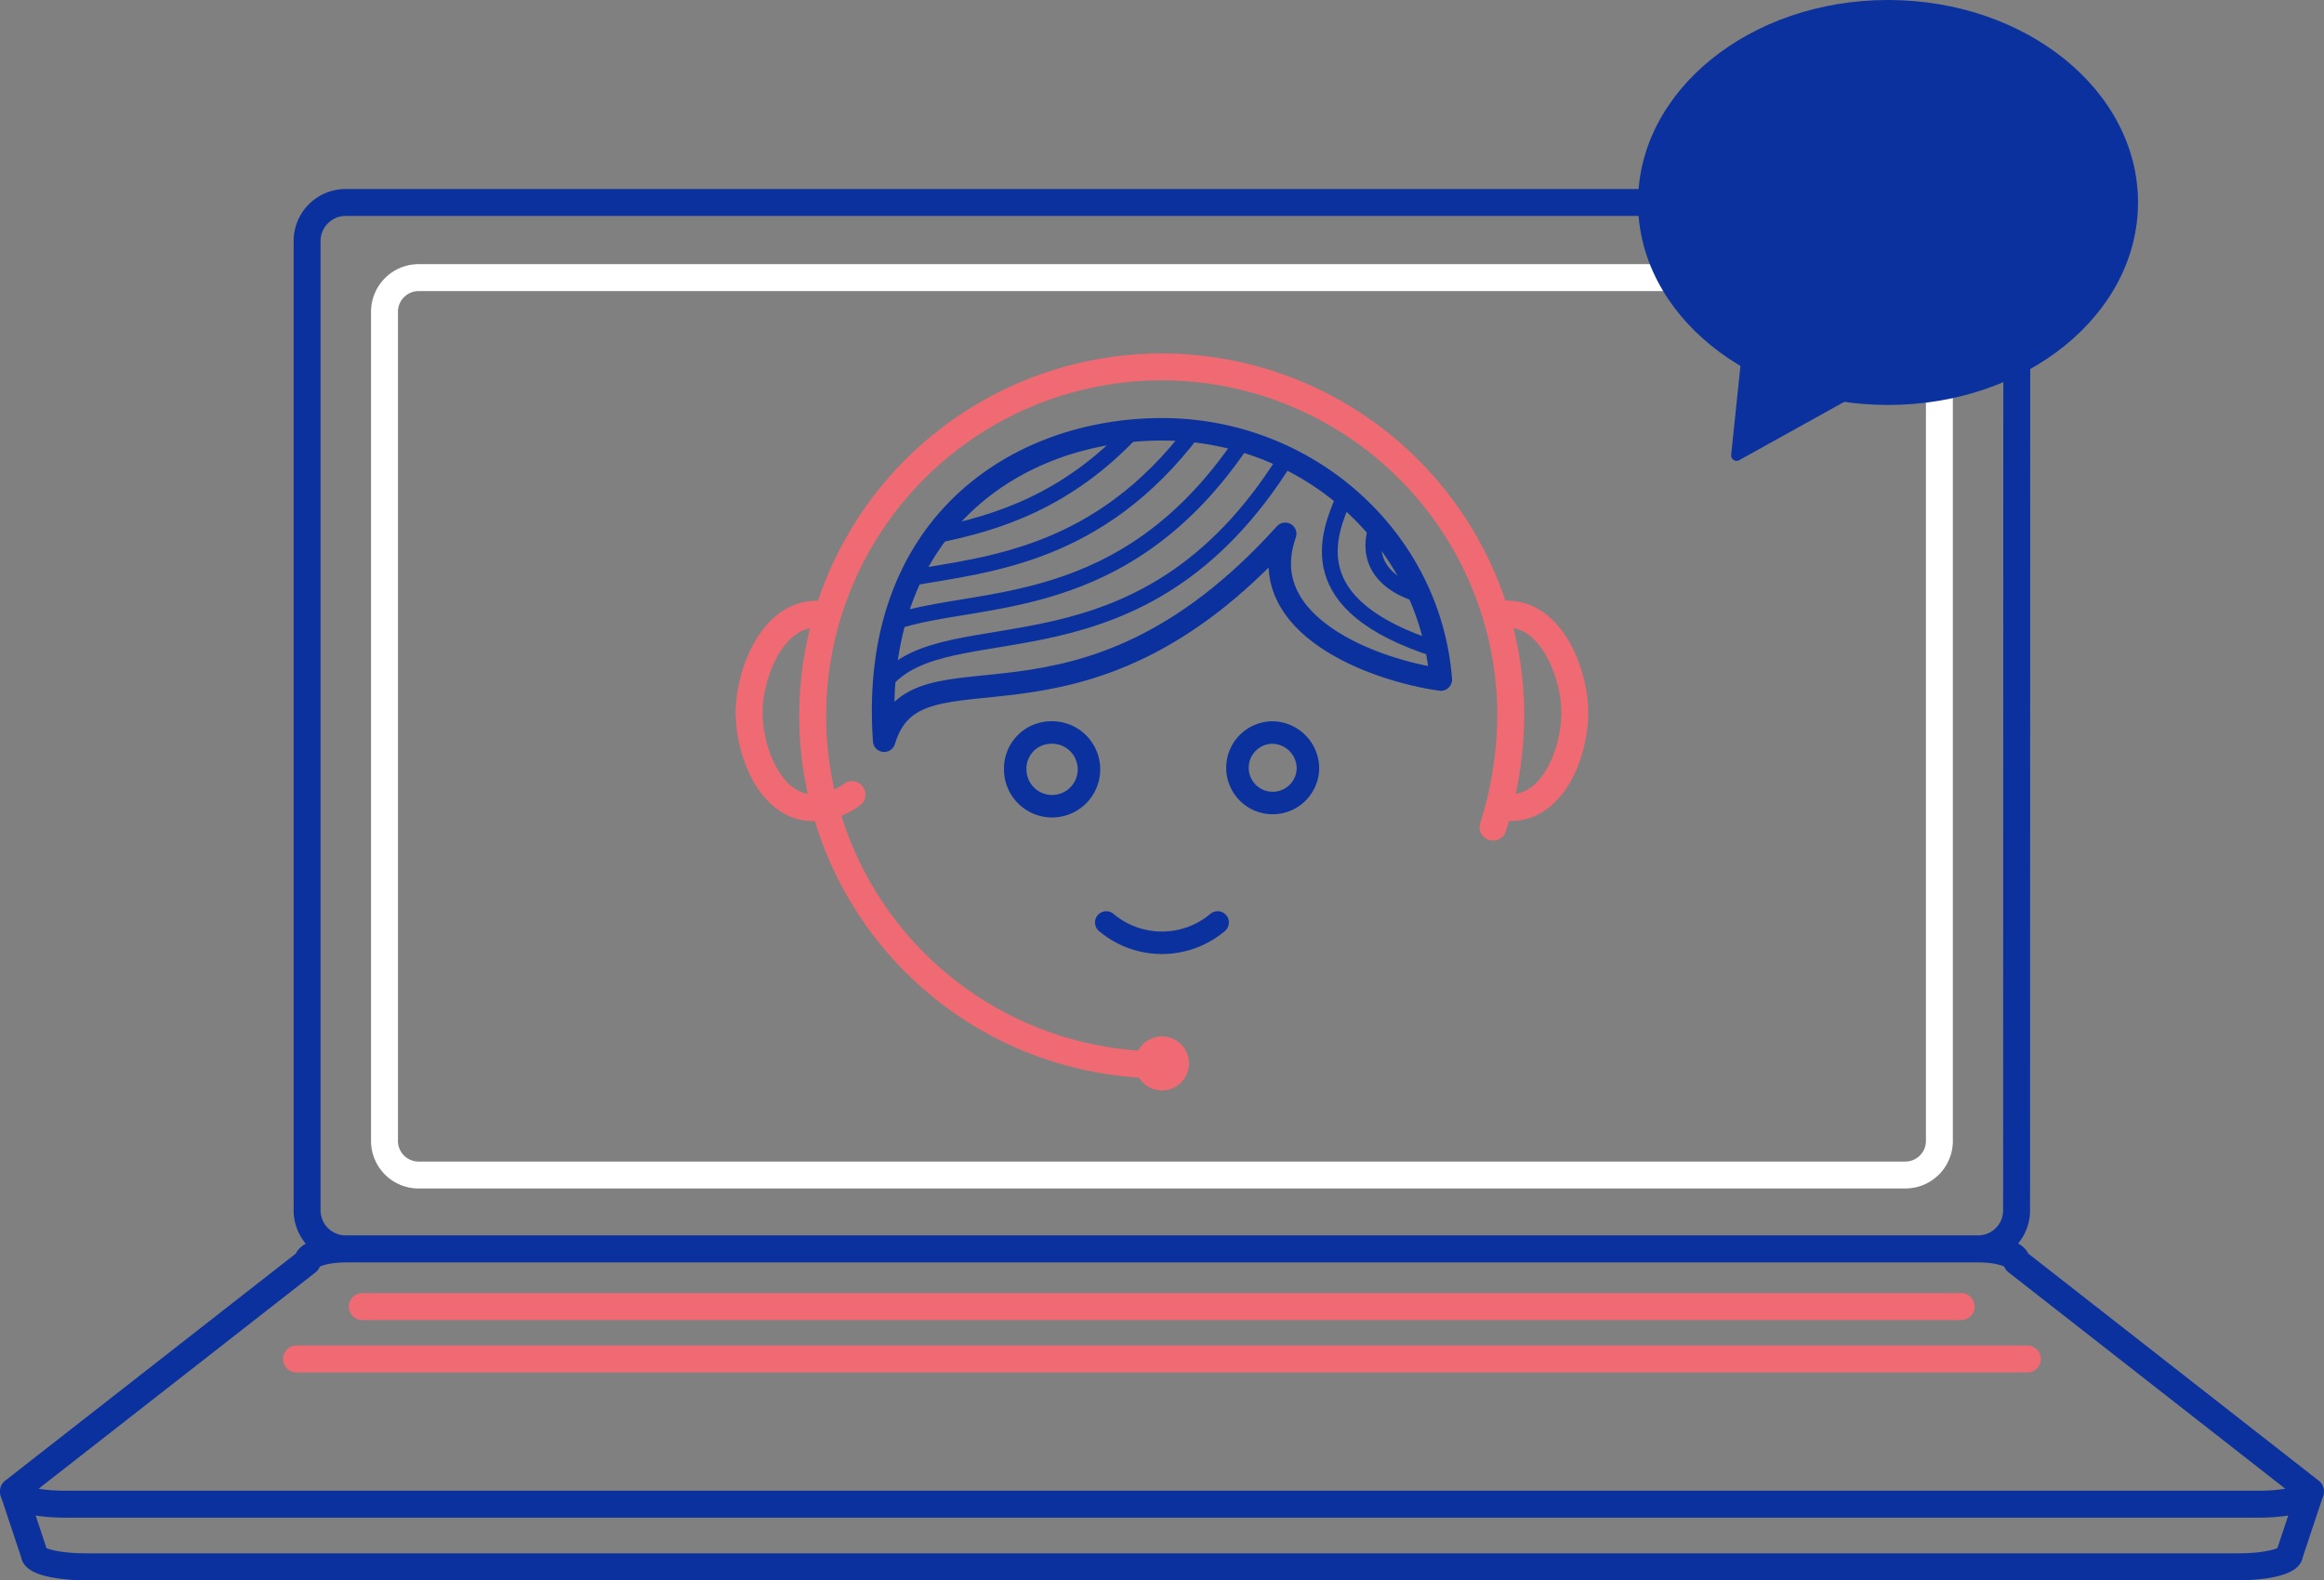 <svg xmlns="http://www.w3.org/2000/svg" viewBox="0 0 214.93 146.18"><rect x="0" y="0" width="214.93" height="146.18" fill="#808080" stroke="none"/><defs><style>
      .a, .b, .c, .d, .f {
        fill: none;
      }

      .a, .b, .f, .h {
        stroke: #0a319e;
      }

      .a, .b, .c, .d, .f, .h {
        stroke-linecap: round;
        stroke-linejoin: round;
      }

      .a {
        stroke-width: 1.46px;
      }

      .b, .c, .d {
        stroke-width: 2.49px;
      }

      .c {
        stroke: #fff;
      }

      .d {
        stroke: #ef6a72;
      }

      .e {
        fill: #ef6a72;
      }

      .f {
        stroke-width: 2.08px;
      }

      .g, .h {
        fill: #0a319e;
      }
    </style></defs><g><g><path class="a" d="M261.34,130.19c-1.08,3.28,1,5.35,3.92,6.2m-6.86-9.1c-1.56,3.58-4.31,10.1,8.47,14.18m-46.26-10.55c5.68-1.12,12.15-3.2,18.19-9.66m-20.54,13.61c7.38-1.28,17.43-2.12,26.13-13.57m-27.62,17.64c7.66-2.63,21.24-.39,32.2-16.72m-33.14,22.33c5.88-7.22,23.73.87,37.17-20.78" transform="translate(-134.04 -81.41)"></path><path class="b" d="M345.79,225.16c0,.66-2.11,1.18-4.71,1.18H141.92c-2.6,0-4.71-.52-4.71-1.18l-1.93-5.8c0,.66,2.15,1.19,4.8,1.19H342.92c2.65,0,4.8-.53,4.8-1.19Zm1.93-5.8c0,.66-2.15,1.19-4.8,1.19H140.08c-2.65,0-4.8-.53-4.8-1.19l27.18-21.24c0-.65,1.6-1.18,3.56-1.18H317c2,0,3.56.53,3.56,1.18Zm-27.18-26a3.56,3.56,0,0,1-3.56,3.57H166a3.57,3.57,0,0,1-3.56-3.57V103.71a3.57,3.57,0,0,1,3.56-3.57H317a3.56,3.56,0,0,1,3.56,3.57Z" transform="translate(-134.04 -81.41)"></path><path class="c" d="M313.4,187a3.15,3.15,0,0,1-3.19,3.1H172.8a3.15,3.15,0,0,1-3.2-3.1v-76.8a3.16,3.16,0,0,1,3.2-3.11H310.21a3.16,3.16,0,0,1,3.19,3.11Z" transform="translate(-134.04 -81.41)"></path></g><path class="d" d="M161.46,207.12H321.54m-154-4.85H315.42" transform="translate(-134.04 -81.41)"></path><g><path class="d" d="M272.45,138.31c4.9-.94,7.23,5.34,7.23,9s-1.95,8.8-5.92,8.8a5.49,5.49,0,0,1-1.08-.11m-62.13-17.68c-4.9-.94-7.23,5.34-7.23,9s2,8.8,5.92,8.8a6.11,6.11,0,0,0,3.59-1.21m28.67,25a32.28,32.28,0,1,1,32.26-32.27,34.82,34.82,0,0,1-1.64,10.28" transform="translate(-134.04 -81.41)"></path><path class="e" d="M244,179.78a2.5,2.5,0,1,1-2.5-2.5,2.49,2.49,0,0,1,2.5,2.5" transform="translate(-134.04 -81.41)"></path><path class="f" d="M267.29,144.27c-1-13-12.29-23.15-25.77-23.15s-27.11,8.9-25.71,28.81c3-10.1,17.88,2.16,37.09-19.14C249.86,139.33,261.27,143.43,267.29,144.27Z" transform="translate(-134.04 -81.41)"></path><path class="f" d="M236.35,166.74a8,8,0,0,0,10.3,0" transform="translate(-134.04 -81.41)"></path><path class="f" d="M255,152.58a3.26,3.26,0,1,1-3.26-3.41A3.33,3.33,0,0,1,255,152.58Zm-23.82-3.41a3.41,3.41,0,1,1-3.25,3.41A3.33,3.33,0,0,1,231.22,149.17Z" transform="translate(-134.04 -81.41)"></path></g></g><ellipse class="g" cx="174.61" cy="18.73" rx="23.12" ry="18.73"></ellipse><polygon class="h" points="161.57 32.84 160.6 42.13 171.3 36.19 161.57 32.84"></polygon></svg>